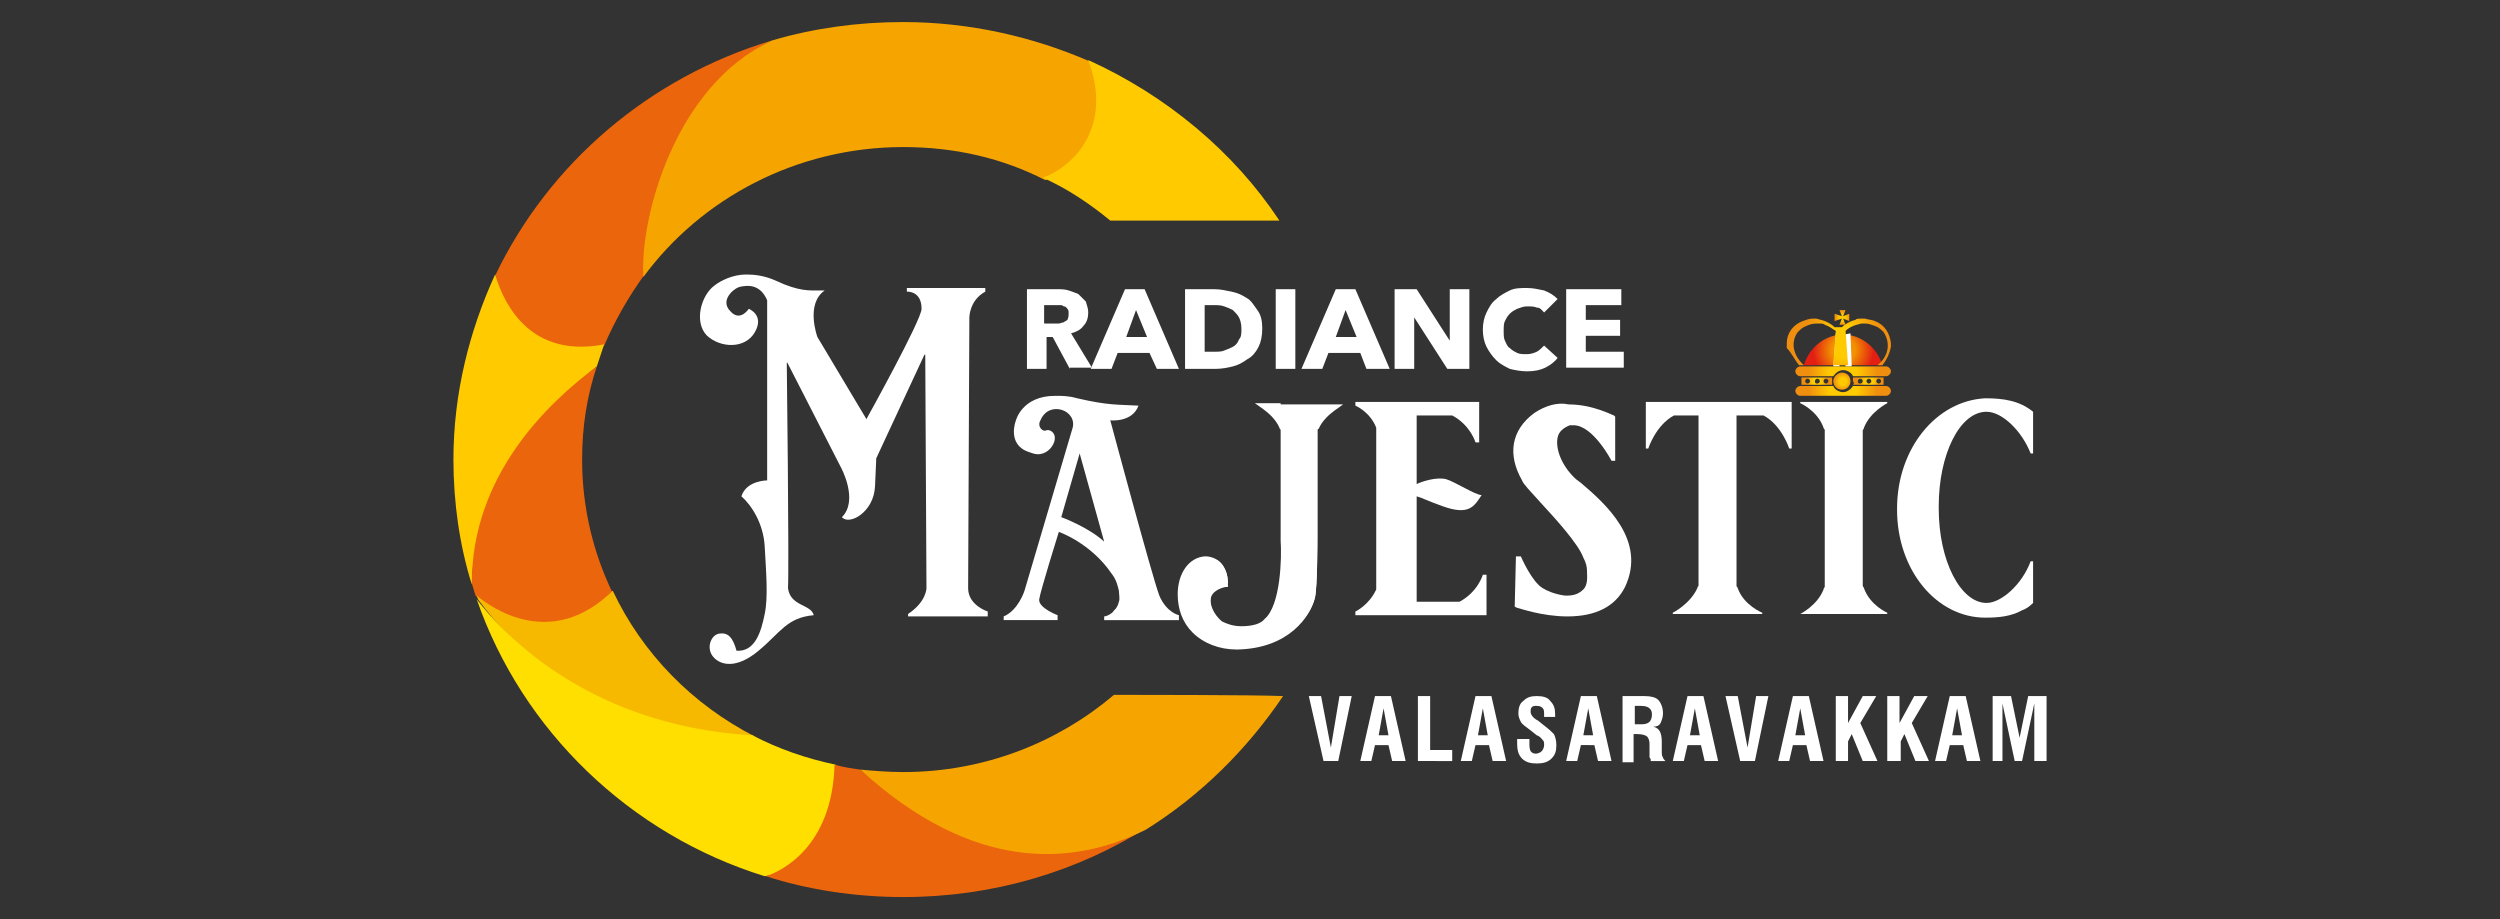 <?xml version="1.0" encoding="utf-8"?>
<!-- Generator: Adobe Illustrator 26.0.1, SVG Export Plug-In . SVG Version: 6.00 Build 0)  -->
<svg version="1.1" id="Layer_1" xmlns="http://www.w3.org/2000/svg" xmlns:xlink="http://www.w3.org/1999/xlink" x="0px" y="0px"
	 viewBox="0 0 204 75" style="enable-background:new 0 0 204 75;" xml:space="preserve">
<rect x="0" y="0" width="204" height="75" fill="#333333" stroke="none"/>
<style type="text/css">
	.st0{display:none;fill-rule:evenodd;clip-rule:evenodd;fill:#1E1E1E;}
	.st1{fill-rule:evenodd;clip-rule:evenodd;fill:url(#SVGID_1_);}
	.st2{fill-rule:evenodd;clip-rule:evenodd;fill:#EB650C;}
	.st3{fill-rule:evenodd;clip-rule:evenodd;fill:#FFCB00;}
	.st4{fill-rule:evenodd;clip-rule:evenodd;fill:#F7B800;}
	.st5{fill-rule:evenodd;clip-rule:evenodd;fill:#FFDF00;}
	.st6{fill-rule:evenodd;clip-rule:evenodd;fill:#F6A500;}
	.st7{fill-rule:evenodd;clip-rule:evenodd;fill:#FFFFFF;}
	.st8{fill-rule:evenodd;clip-rule:evenodd;fill:url(#SVGID_00000090265455837998484770000007606825326632539526_);}
	.st9{fill-rule:evenodd;clip-rule:evenodd;fill:url(#SVGID_00000044857229909002343920000010945245733473630101_);}
	.st10{fill-rule:evenodd;clip-rule:evenodd;fill:url(#SVGID_00000121994633686561114890000009166125176819895985_);}
	.st11{fill-rule:evenodd;clip-rule:evenodd;fill:url(#SVGID_00000144324686419191181870000005171004370537693865_);}
	.st12{fill-rule:evenodd;clip-rule:evenodd;fill:url(#SVGID_00000072250983346303088910000012817761941789562043_);}
	.st13{fill-rule:evenodd;clip-rule:evenodd;fill:url(#SVGID_00000140693900967759474240000016545395049773291438_);}
	.st14{fill-rule:evenodd;clip-rule:evenodd;fill:url(#SVGID_00000152960467845761637500000004071034846869253786_);}
</style>
<rect x="-50.5" class="st0" width="305" height="75"/>
<radialGradient id="SVGID_1_" cx="150.424" cy="28.573" r="2.474" gradientUnits="userSpaceOnUse">
	<stop  offset="0" style="stop-color:#F29200"/>
	<stop  offset="0.38" style="stop-color:#F29200"/>
	<stop  offset="1" style="stop-color:#E31F14"/>
</radialGradient>
<path class="st1" d="M147.2,29.8h6.4c-0.4-1.4-1.7-2.5-3.2-2.5l0,0C148.9,27.3,147.6,28.4,147.2,29.8z"/>
<path class="st2" d="M40.4,22.5c0.2,1.3,1.6,6.8,8.9,5.7c0.9-2.1,2-4,3.3-5.8c0.8-6,3.3-15.7,10.4-19.1C53,6.3,44.8,13.3,40.4,22.5z
	"/>
<path class="st3" d="M40.4,22.4C38.3,27,37,32.1,37,37.5c0,3.5,0.5,7,1.5,10.2c0.2-8.2,6.2-14.5,10.2-17.8c0.2-0.6,0.4-1.2,0.6-1.8
	C42.6,29.4,40.8,23.7,40.4,22.4z"/>
<path class="st2" d="M47.5,37.5c0-2.7,0.4-5.2,1.2-7.6c-3.9,2.9-10.2,8.8-10.2,17.7c0.1,0.3,0.2,0.7,0.3,1c1.3,1.1,6.3,4.8,11.2-0.2
	C48.4,45.1,47.5,41.4,47.5,37.5z"/>
<path class="st4" d="M50,48.2c-5,4.9-9.9,1.4-11.1,0.4c0,0.1,0.1,0.2,0.1,0.3c6.4,8.8,16.5,10.8,22.6,11.2
	C56.5,57.5,52.4,53.3,50,48.2z"/>
<path class="st5" d="M61.4,60c-13.9-0.8-20.8-8.9-22.5-11.1c3.7,10.7,12.5,19.2,23.5,22.6c5.5-0.9,6.6-6.3,5.8-9.1
	C65.8,61.9,63.5,61.1,61.4,60z"/>
<path class="st2" d="M73.7,73.2c7.4,0,14.3-2.1,20.1-5.8c-9.8,5-19.1-0.8-23.6-4.6c-0.7-0.1-1.4-0.2-2.1-0.4
	c-0.2,6.8-4.4,8.7-5.6,9.1C65.9,72.6,69.8,73.2,73.7,73.2z"/>
<path class="st6" d="M90.9,56.7C86.3,60.6,80.3,63,73.7,63c-1.2,0-2.4-0.1-3.5-0.2c9.2,8.4,17.3,7.9,23.3,4.9
	c4.5-2.8,8.3-6.6,11.2-10.9C102.5,56.7,92.1,56.7,90.9,56.7z"/>
<path class="st6" d="M63,3.3C55,7,52.2,17.9,52.5,22.6C57.2,16.2,65,12,73.7,12c4.2,0,8.1,0.9,11.6,2.7c6.3-2.2,4.5-7.8,3.6-9.7
	c-4.6-2-9.8-3.2-15.2-3.2C70,1.8,66.4,2.3,63,3.3z"/>
<path class="st3" d="M88.8,4.9c2,5.3-1,8.6-3.7,9.6c2,0.9,3.8,2.1,5.5,3.5l13.8,0C100.7,12.4,95.2,7.8,88.8,4.9z"/>
<path class="st7" d="M87.2,25.6c0-0.2,0-0.3-0.1-0.4C87,25.1,87,25,86.8,25c-0.1-0.1-0.2-0.1-0.3-0.1c-0.1,0-0.3,0-0.4,0h-0.9v1.5
	H86c0.1,0,0.3,0,0.4,0c0.1,0,0.3-0.1,0.4-0.1c0.1-0.1,0.2-0.1,0.3-0.2C87.2,25.9,87.2,25.7,87.2,25.6L87.2,25.6z M87.3,30.1
	l-1.4-2.6h-0.5v2.6h-1.6v-6.5h2.5c0.3,0,0.6,0,0.9,0.1c0.3,0.1,0.6,0.2,0.8,0.3c0.2,0.2,0.4,0.4,0.6,0.6c0.1,0.3,0.2,0.6,0.2,0.9
	c0,0.4-0.1,0.8-0.4,1.1c-0.2,0.3-0.6,0.5-1,0.6l1.7,2.8H87.3L87.3,30.1z M92.7,25.3l-0.8,2.2h1.7L92.7,25.3L92.7,25.3z M94.4,30.1
	h1.8l-2.8-6.5h-1.6l-2.8,6.5h1.7l0.5-1.3h2.6L94.4,30.1L94.4,30.1z M101.3,26.8c0-0.4-0.1-0.7-0.2-0.9c-0.1-0.2-0.3-0.4-0.5-0.6
	c-0.2-0.1-0.4-0.2-0.7-0.3c-0.3-0.1-0.5-0.1-0.8-0.1h-0.8v3.8h0.8c0.3,0,0.6,0,0.8-0.1c0.3-0.1,0.5-0.2,0.7-0.3
	c0.2-0.1,0.4-0.3,0.5-0.6C101.3,27.5,101.3,27.2,101.3,26.8L101.3,26.8z M103,26.8c0,0.6-0.1,1.1-0.3,1.5c-0.2,0.4-0.5,0.8-0.9,1
	c-0.4,0.3-0.8,0.5-1.2,0.6c-0.4,0.1-0.9,0.2-1.4,0.2h-2.5v-6.5h2.4c0.5,0,0.9,0.1,1.4,0.2c0.5,0.1,0.9,0.3,1.2,0.5
	c0.4,0.2,0.6,0.6,0.9,1C102.9,25.7,103,26.2,103,26.8L103,26.8z M104.1,23.6h1.6v6.5h-1.6V23.6L104.1,23.6z M109.8,25.3l-0.8,2.2
	h1.7L109.8,25.3L109.8,25.3z M111.5,30.1l-0.5-1.3h-2.6l-0.5,1.3h-1.7l2.8-6.5h1.6l2.8,6.5H111.5L111.5,30.1z M118.1,30.1l-2.7-4.2
	h0l0,4.2h-1.6v-6.5h1.8l2.7,4.2h0l0-4.2h1.6v6.5H118.1L118.1,30.1z M126.1,30c-0.4,0.2-0.9,0.3-1.5,0.3c-0.5,0-1-0.1-1.4-0.2
	c-0.4-0.2-0.8-0.4-1.1-0.7c-0.3-0.3-0.6-0.7-0.8-1.1c-0.2-0.4-0.3-0.9-0.3-1.4c0-0.5,0.1-1,0.3-1.4c0.2-0.4,0.4-0.8,0.8-1.1
	c0.3-0.3,0.7-0.5,1.1-0.7c0.4-0.2,0.9-0.2,1.4-0.2c0.5,0,0.9,0.1,1.4,0.2c0.5,0.2,0.8,0.4,1.1,0.7l-1.1,1.1
	c-0.2-0.2-0.3-0.4-0.6-0.4c-0.2-0.1-0.5-0.1-0.8-0.1c-0.3,0-0.5,0.1-0.8,0.2c-0.2,0.1-0.4,0.2-0.6,0.4c-0.2,0.2-0.3,0.4-0.4,0.6
	c-0.1,0.2-0.1,0.5-0.1,0.8c0,0.3,0,0.6,0.1,0.8c0.1,0.2,0.2,0.5,0.4,0.6c0.2,0.2,0.4,0.3,0.6,0.4c0.2,0.1,0.5,0.1,0.8,0.1
	c0.3,0,0.6-0.1,0.8-0.2c0.2-0.1,0.4-0.3,0.6-0.5l1.1,1C126.9,29.5,126.5,29.8,126.1,30L126.1,30z M127.8,30.1v-6.5h4.5v1.3h-2.9v1.2
	h2.8v1.3h-2.8v1.3h3.1v1.3H127.8z"/>
<path class="st7" d="M108,62.1l-1.2-5.3h1l0.8,4.2l0.7-4.2h1l-1.1,5.3H108L108,62.1z M112.5,60h0.8l-0.4-2.2L112.5,60L112.5,60z
	 M111,62.1l1.2-5.3h1.3l1.2,5.3h-1.1l-0.3-1.3h-1.1l-0.3,1.3H111L111,62.1z M115.7,62.1v-5.3h1v4.4h1.8v0.9H115.7L115.7,62.1z
	 M120.6,60h0.8l-0.4-2.2L120.6,60L120.6,60z M119.2,62.1l1.2-5.3h1.3l1.2,5.3h-1.1l-0.3-1.3h-1.1l-0.3,1.3H119.2L119.2,62.1z
	 M123.8,60.3h1v0.3c0,0.3,0,0.5,0.1,0.7c0.1,0.1,0.2,0.2,0.4,0.2c0.2,0,0.4-0.1,0.5-0.2c0.1-0.1,0.2-0.3,0.2-0.5
	c0-0.2,0-0.3-0.1-0.4c-0.1-0.1-0.2-0.3-0.5-0.4l-0.5-0.4c-0.4-0.3-0.7-0.5-0.8-0.7c-0.1-0.2-0.2-0.4-0.2-0.7c0-0.4,0.1-0.8,0.4-1
	c0.3-0.3,0.6-0.4,1.1-0.4c0.5,0,0.9,0.1,1.1,0.4c0.3,0.3,0.4,0.6,0.4,1.1c0,0.1,0,0.1,0,0.1c0,0,0,0.1,0,0.1h-0.9v-0.1
	c0-0.3,0-0.5-0.1-0.6c-0.1-0.1-0.2-0.2-0.5-0.2c-0.2,0-0.3,0-0.4,0.1c-0.1,0.1-0.1,0.2-0.1,0.4c0,0.2,0.2,0.5,0.6,0.7l0,0l0.5,0.4
	c0.4,0.3,0.6,0.5,0.8,0.7c0.1,0.2,0.2,0.5,0.2,0.9c0,0.5-0.1,0.8-0.4,1.1c-0.3,0.3-0.7,0.4-1.2,0.4c-0.5,0-0.9-0.1-1.2-0.4
	c-0.3-0.3-0.4-0.7-0.4-1.2C123.8,60.5,123.8,60.4,123.8,60.3L123.8,60.3L123.8,60.3z M129.2,60h0.8l-0.4-2.2L129.2,60L129.2,60z
	 M127.8,62.1l1.2-5.3h1.3l1.2,5.3h-1.1l-0.3-1.3H129l-0.3,1.3H127.8L127.8,62.1z M133.4,59.1h0.6c0.3,0,0.5-0.1,0.6-0.2
	c0.1-0.1,0.2-0.3,0.2-0.6c0-0.3-0.1-0.4-0.2-0.5c-0.1-0.1-0.3-0.2-0.7-0.2h-0.5V59.1L133.4,59.1z M132.4,62.1v-5.3h1.8
	c0.5,0,0.9,0.1,1.1,0.3c0.2,0.2,0.4,0.6,0.4,1.1c0,0.3-0.1,0.6-0.2,0.8c-0.1,0.2-0.3,0.3-0.6,0.3c0.5,0.1,0.7,0.5,0.7,1.2v0.1l0,0.7
	c0,0.2,0,0.4,0.1,0.5c0,0.1,0.1,0.2,0.2,0.3h-1.2c0-0.1,0-0.2-0.1-0.3c0-0.1,0-0.3,0-0.5l0-0.5v-0.1c0-0.3-0.1-0.5-0.2-0.6
	c-0.1-0.1-0.4-0.2-0.8-0.2h-0.3v2.3H132.4L132.4,62.1z M137.9,60h0.8l-0.4-2.2L137.9,60L137.9,60z M136.5,62.1l1.2-5.3h1.3l1.2,5.3
	h-1.1l-0.3-1.3h-1.1l-0.3,1.3H136.5L136.5,62.1z M142,62.1l-1.2-5.3h1l0.8,4.2l0.7-4.2h1l-1.1,5.3H142L142,62.1z M146.5,60h0.8
	l-0.4-2.2L146.5,60L146.5,60z M145.1,62.1l1.2-5.3h1.3l1.2,5.3h-1.1l-0.3-1.3h-1.1l-0.3,1.3H145.1L145.1,62.1z M149.8,62.1v-5.3h1
	V59l1.2-2.2h1.1l-1.3,2.2l1.4,3.1H152l-0.9-2.2l-0.3,0.6v1.6H149.8L149.8,62.1z M154,62.1v-5.3h1V59l1.2-2.2h1.1l-1.3,2.2l1.4,3.1
	h-1.1l-0.9-2.2l-0.3,0.6v1.6H154L154,62.1z M159.3,60h0.8l-0.4-2.2L159.3,60L159.3,60z M157.9,62.1l1.2-5.3h1.3l1.2,5.3h-1.1
	l-0.3-1.3h-1.1l-0.3,1.3H157.9L157.9,62.1z M162.6,62.1v-5.3h1.5l0.7,3.4l0.7-3.4h1.5v5.3H166l0-4.7l-1,4.7h-0.6l-1-4.7l0,4.7H162.6
	z"/>
<path class="st7" d="M58.3,23.3c-1.1,0.8-1.7,3-0.6,4.1l0,0c1.1,1,3.1,1.1,3.9-0.3l0,0c0.8-1.4-0.5-1.9-0.5-1.9l0,0
	c0,0-0.7,1.1-1.5,0.2l0,0c-0.9-0.9,0.3-1.9,0.8-2l0,0c0.5-0.1,1.6-0.3,2.2,1.1l0,0c0,1.7,0,14.7,0,14.7l0,0c0,0-1.7,0-2.1,1.3l0,0
	c0.8,0.7,1.8,2.2,1.9,4.1l0,0c0.1,1.9,0.3,4.1,0,5.5l0,0c-0.3,1.5-0.8,3.1-2.3,3l0,0c-0.3-1.1-0.7-1.5-1.4-1.4l0,0
	c-0.7,0.1-1.1,1.2-0.5,1.9l0,0c0.6,0.7,1.9,1,3.7-0.5l0,0c1.8-1.5,2.3-2.7,4.5-2.9l0,0c-0.2-0.9-1.9-0.7-2.1-2.2l0,0
	c0.1-1.9-0.1-18.5-0.1-18.5l0,0l4.4,8.6c0,0,1.5,2.7,0.1,4.1l0,0c0.6,0.7,2.6-0.4,2.7-2.5l0,0c0.1-2.1,0.1-2.3,0.1-2.3l0,0l4-8.6
	L75.6,48c0,0,0,1.1-1.5,2.1l0,0l0,0.2l6.5,0l0-0.4c0,0-1.6-0.5-1.6-1.9l0,0c0-1.5,0.1-22.1,0.1-22.1l0,0c0,0,0-1.4,1.3-2.1l0,0v-0.3
	H74v0.3c0,0,1.2-0.1,1.2,1.4l0,0c0,0.9-4.5,9-4.5,9l0,0l-4-6.7c0,0-1-2.7,0.6-3.8l0,0c-0.2,0-0.3,0-0.5,0l0,0
	c-0.7,0-1.6,0.1-3.5-0.8l0,0c-0.9-0.4-1.7-0.5-2.4-0.5l0,0C59.8,22.4,58.8,22.9,58.3,23.3L58.3,23.3z"/>
<path class="st7" d="M58.5,23.6c-0.6,0.4-1,1.4-1.1,2.2l0,0c0,0.4,0,0.9,0.4,1.3l0,0c0.4,0.4,1.1,0.7,1.7,0.7l0,0
	c0.7,0,1.3-0.3,1.6-0.9l0,0c0.2-0.3,0.2-0.6,0.2-0.9l0,0c-0.1-0.2-0.2-0.3-0.3-0.4l0,0c-0.2,0.2-0.5,0.4-0.9,0.4l0,0
	c-0.3,0-0.6-0.1-0.9-0.4l0,0c-0.4-0.4-0.5-0.9-0.4-1.3l0,0c0.2-0.7,0.9-1.1,1.4-1.2l0,0c0.2,0,0.4-0.1,0.7-0.1l0,0
	c0.9,0,1.5,0.5,1.9,1.4l0,0l0,0.1l0,0.1c0,1.7,0,14.6,0,14.7l0,0l0,0.3l-0.3,0c0,0-1.3,0.1-1.7,0.9l0,0c0.8,0.8,1.7,2.3,1.9,4.2l0,0
	l0,0.4c0.1,1.8,0.3,3.8,0,5.2l0,0c-0.1,0.7-0.4,2.1-1.2,2.8l0,0c0.1,0,0.1-0.1,0.2-0.1l0,0c0.5-0.4,0.9-0.8,1.3-1.2l0,0
	c0.8-0.8,1.5-1.5,2.8-1.7l0,0c-0.1-0.1-0.2-0.1-0.4-0.2l0,0c-0.5-0.3-1.3-0.7-1.4-1.7l0,0l0,0l0,0c0.1-1.9-0.1-18.3-0.1-18.5l0,0
	l0.6-0.2l4.4,8.6c0.1,0.1,1.4,2.5,0.4,4.2l0,0c0.6,0,1.7-0.8,1.8-2.4l0,0c0.1-1.9,0.1-2.2,0.1-2.2l0,0l0-0.1l4-8.7l0.7,0.1L75.9,48
	c0,0-0.1,1-1.1,1.9l0,0l5,0c-0.6-0.4-1.2-1-1.1-2l0,0c0-1.5,0.1-21.8,0.1-22l0,0c0-0.1,0-1.2,0.9-2.1l0,0H75
	c0.3,0.3,0.6,0.7,0.6,1.4l0,0c0,0.9-3.5,7.2-4.5,9.1l0,0l-0.3,0.5l-4.3-7.3c0-0.1-0.8-2.2,0.1-3.6l0,0c0,0-0.1,0-0.1,0l0,0
	c-0.6,0-1.5-0.1-3.1-0.8l0,0c-0.7-0.3-1.5-0.5-2.3-0.5l0,0C59.6,22.8,58.7,23.4,58.5,23.6L58.5,23.6z M58.7,52.1L58.7,52.1
	c0,0,0.1,0,0.1,0l0,0c0.3,0,0.6,0.1,0.9,1.2l0.1,0.2l0.2,0l0,0c0,0,0.1,0,0.1,0l0,0c0.4,0,0.7-0.1,1-0.3l0,0
	c-0.6,0.4-1.2,0.6-1.7,0.6c-0.5,0-0.9-0.3-1.1-0.5l0,0c-0.3-0.3-0.2-0.8-0.2-0.9l0,0C58.3,52.3,58.5,52.1,58.7,52.1z"/>
<path class="st7" d="M82.9,34.3c0,0-0.8,2,1.1,2.6l0,0c0.5,0.2,0.8,0.2,1.1,0.1l0,0c0.9-0.3,1.4-1.6,0.5-1.9l0,0c-0.1,0-0.1,0-0.2,0
	l0,0c-0.3,0.2-0.8-0.3-0.5-0.8l0,0c0.7-1.7,3.1-0.8,2.6,0.7l0,0l-3.9,13.2c0,0-0.5,1.6-1.7,2.1l0,0l0,0.3l4.4,0l0-0.4
	c0,0-1.6-0.6-1.5-1.3l0,0c0.1-0.7,1.6-5.5,1.6-5.5l0,0c0,0,2.6,0.9,4.3,3.4l0,0c0.4,0.5,0.5,1,0.6,1.4l0,0c0,0.2,0.1,0.7,0,0.9l0,0
	c-0.2,0.9-1,1.2-1.2,1.2l0,0c0,0.3,0,0.3,0,0.3l6.1,0l0-0.4c0,0-1-0.2-1.6-1.6l0,0C94,47,90.6,34.3,90.6,34.3l0,0
	c0,0,1.8,0.2,2.3-1.2l0,0c-1.7-0.1-2.4,0-5-0.6l0,0c-0.7-0.2-1.2-0.2-1.8-0.2l0,0C83.4,32.3,82.9,34.3,82.9,34.3L82.9,34.3z
	 M86.6,42.2l1.5-5.2l2,7.2C88.8,43,86.6,42.2,86.6,42.2L86.6,42.2z"/>
<path class="st7" d="M83.2,34.4c0,0-0.3,0.8,0,1.4l0,0c0.2,0.3,0.5,0.6,0.9,0.7l0,0c0.2,0.1,0.4,0.1,0.6,0.1l0,0
	c0.1,0,0.2,0,0.3-0.1l0,0c0.4-0.1,0.7-0.6,0.7-1l0,0c0-0.2-0.1-0.3-0.2-0.3l0,0c-0.1,0-0.2,0.1-0.3,0.1l0,0c-0.2,0-0.5-0.1-0.6-0.4
	l0,0c-0.2-0.3-0.2-0.6-0.1-1l0,0c0.3-0.7,0.9-1.1,1.6-1.1l0,0c0.6,0,1.1,0.3,1.4,0.7l0,0c0.3,0.4,0.3,0.9,0.2,1.3l0,0l-3.9,13.2
	c0,0.1-0.4,1.2-1.2,1.9l2.9,0c-0.5-0.3-1.2-0.8-1.1-1.5l0,0c0.1-0.8,1.5-5.3,1.6-5.5l0,0l0.1-0.3l0.3,0.1c0.1,0,2.7,0.9,4.5,3.5l0,0
	c0.4,0.5,0.6,1,0.6,1.6l0,0l0,0.1c0,0.4,0.1,0.7,0,0.9l0,0c-0.1,0.5-0.4,0.9-0.7,1.1l4.6,0c-0.4-0.3-0.9-0.7-1.2-1.6l0,0
	c-0.5-1.4-3.8-13.6-4-14.1l0,0l-0.1-0.5l0.5,0c0,0,0.1,0,0.2,0l0,0c0.3,0,1-0.1,1.5-0.5l0,0c-0.1,0-0.1,0-0.2,0l0,0
	c-1.2,0-2-0.1-4.3-0.6l0,0c-0.6-0.1-1.2-0.2-1.7-0.2l0,0C83.7,32.6,83.2,34.3,83.2,34.4L83.2,34.4z M89.8,44.5c-1.2-1.2-3.3-2-3.3-2
	l0,0l-0.3-0.1l1.9-6.6l2.6,9.6L89.8,44.5z"/>
<path class="st7" d="M138.4,50.1h3.3v0l2.1,0l0-0.1c0,0-1.5-0.6-2-2l0,0c0-0.1-0.1-0.1-0.1-0.2l0,0V33.9h2.2
	c1.5,0.8,2.1,2.7,2.1,2.7l0,0h0.2l0-3.8l-2.3,0v0h-2.2h-1.5h0h-1.7h-1.9v0l-2.3,0l0,3.8h0.2c0,0,0.6-1.9,2.1-2.7l0,0h2v13.9
	c0,0-0.1,0.1-0.1,0.2l0,0c-0.6,1.3-2,2-2,2l0,0l0,0.1L138.4,50.1L138.4,50.1z"/>
<path class="st7" d="M138.4,49.8h3.3l0,0l1.1,0c-0.5-0.3-1-0.9-1.4-1.6l0,0c0-0.1,0-0.1-0.1-0.1l0,0l0-0.1V33.6h2.6l0.1,0
	c0.9,0.5,1.4,1.2,1.8,1.8l0,0l0-2.3l-1.7,0v0h-7.7l-0.3,0l-1.7,0v2.3c0.4-0.6,1-1.4,1.8-1.8l0,0l0.1,0h2.4v14.3l0,0.1
	c0,0,0,0.1-0.1,0.1l0,0c-0.3,0.7-0.9,1.3-1.4,1.6l0,0L138.4,49.8z"/>
<path class="st7" d="M146.9,50.1h7.1l0-0.1c0,0-1.4-0.6-1.9-2l0,0c0-0.1-0.1-0.1-0.1-0.2l0,0V35.1c0,0,0.1-0.1,0.1-0.2l0,0
	c0.5-1.3,1.9-2,1.9-2l0,0l0-0.1l-2,0v0h-3.1v0l-2,0l0,0.1c0,0,1.4,0.6,1.9,2l0,0c0,0.1,0.1,0.1,0.1,0.2l0,0v12.8
	c0,0-0.1,0.1-0.1,0.2l0,0c-0.5,1.3-1.9,2-1.9,2l0,0L146.9,50.1z"/>
<path class="st7" d="M147.9,49.8h5.1c-0.4-0.3-1-0.9-1.3-1.6l0,0c0-0.1,0-0.1-0.1-0.1l0,0l0-0.1V35l0-0.1c0,0,0-0.1,0.1-0.1l0,0
	c0.3-0.7,0.8-1.3,1.3-1.6l0,0l-1.1,0l-3.1,0l-1.1,0c0.5,0.3,1,0.9,1.3,1.6l0,0c0,0.1,0,0.1,0.1,0.1l0,0l0,0.1v13l0,0.1
	c0,0,0,0.1-0.1,0.1l0,0C148.9,48.9,148.4,49.4,147.9,49.8z"/>
<path class="st7" d="M110.6,32.8v0.3c0,0,1.2,0.5,1.7,1.8l0,0v13.2c-0.6,1.3-1.7,1.8-1.7,1.8l0,0v0.3h1.7h0h3h6l0-3.3l-0.3,0
	c0,0-0.4,1.4-1.9,2.2l0,0h-3.5v-8.6c0.4,0.1,0.7,0.3,2.1,0.8l0,0c2.2,0.8,2.6,0,3.2-0.9l0,0c-0.5,0-2.2-1.1-2.9-1.3l0,0
	c-0.8-0.2-2,0.2-2.4,0.4l0,0v-5.6h2.9c1.5,0.8,1.9,2.2,1.9,2.2l0,0l0.3,0l0-3.3H110.6z"/>
<path class="st7" d="M111.3,33.2c0.4,0.3,1,0.8,1.3,1.6l0,0l0,0.1v13.3l0,0.1c-0.4,0.8-0.9,1.3-1.3,1.6h9.7v-2.2
	c-0.3,0.5-0.9,1.2-1.8,1.7l0,0l-0.1,0h-3.9V33.6h3.4l0.1,0c0.9,0.5,1.5,1.2,1.8,1.7l0,0l0-2.2H111.3L111.3,33.2z M115.7,39.8
	L115.7,39.8c0.3-0.1,1.1-0.4,1.8-0.4l0,0c0.1,0,0.3,0,0.4,0l0,0c0.3,0.1,0.8,0.3,1.2,0.6l0,0c0.5,0.3,0.9,0.5,1.2,0.6l0,0
	c-0.3,0.4-0.5,0.7-1.1,0.7l0,0c-0.4,0-0.8-0.1-1.4-0.3l0,0c-0.7-0.3-1.1-0.5-1.4-0.6l0,0c-0.3-0.1-0.5-0.2-0.8-0.3l-0.4,0
	L115.7,39.8z"/>
<path class="st7" d="M154.8,41.5C154.8,41.5,154.8,41.5,154.8,41.5L154.8,41.5c0,0.1,0,0.1,0,0.1l0,0c0,4.9,3.2,8.8,7.2,8.8
	c1.1,0,2.1-0.1,3-0.6l0,0c0.3-0.1,0.6-0.3,0.9-0.6l0-3.4l-0.2,0c-0.7,1.9-2.4,3.4-3.6,3.4l0,0c-2.1,0-3.9-3.4-3.9-7.7l0,0
	c0,0,0-0.1,0-0.1l0,0h0c0,0,0,0,0,0l0,0c0,0,0,0,0,0l0,0h0c0,0,0-0.1,0-0.1l0,0c0-4.2,1.7-7.7,3.9-7.7l0,0c1.3,0,2.9,1.6,3.6,3.4
	l0,0l0.2,0l0-3.4c-1.1-0.9-2.4-1.1-3.9-1.1l0,0C158,32.7,154.8,36.6,154.8,41.5L154.8,41.5z"/>
<path class="st7" d="M155.1,41.5L155.1,41.5c0,4.7,3.1,8.5,6.8,8.5c1.2,0,2.1-0.2,2.9-0.5l0,0c0.2-0.1,0.5-0.3,0.7-0.4l0-2.2
	c-0.9,1.6-2.4,2.7-3.5,2.7l0,0c-2.4,0-4.2-3.5-4.2-8l0,0l0-0.1l0,0.1l0-0.1l0-0.1c0-4.5,1.8-8,4.2-8l0,0c1.2,0,2.7,1.2,3.5,2.7l0,0
	l0-2.2c-0.9-0.7-2-0.9-3.5-0.9l0,0C158.2,33,155.1,36.8,155.1,41.5L155.1,41.5z"/>
<radialGradient id="SVGID_00000116231119407595632610000015613292223308575912_" cx="150.343" cy="25.919" r="0.606" gradientUnits="userSpaceOnUse">
	<stop  offset="0" style="stop-color:#FFCB00"/>
	<stop  offset="0.38" style="stop-color:#FFCB00"/>
	<stop  offset="1" style="stop-color:#EF8E0F"/>
</radialGradient>
<polygon style="fill-rule:evenodd;clip-rule:evenodd;fill:url(#SVGID_00000116231119407595632610000015613292223308575912_);" points="
	150.1,26.5 150.3,26.5 150.6,26.5 150.4,26 150.9,26.2 150.9,25.6 150.4,25.8 150.6,25.3 150.3,25.3 150.1,25.3 150.3,25.8 
	149.7,25.6 149.7,26.2 150.3,26 "/>
<radialGradient id="SVGID_00000181800334094116954810000017081376969026978949_" cx="148.266" cy="31.125" r="0.928" gradientUnits="userSpaceOnUse">
	<stop  offset="0" style="stop-color:#FFCB00"/>
	<stop  offset="0.38" style="stop-color:#FFCB00"/>
	<stop  offset="1" style="stop-color:#EF8E0F"/>
</radialGradient>
<path style="fill-rule:evenodd;clip-rule:evenodd;fill:url(#SVGID_00000181800334094116954810000017081376969026978949_);" d="
	M147,31.4h0.5h0.8h0.3h0.4h0.5c0-0.1,0-0.2,0-0.3l0,0c0-0.1,0-0.2,0-0.3l0,0H149h-0.4h-0.3h-0.8H147V31.4L147,31.4z M148.8,31.1
	c0-0.1,0.1-0.2,0.2-0.2l0,0c0.1,0,0.2,0.1,0.2,0.2l0,0c0,0.1-0.1,0.2-0.2,0.2l0,0C148.9,31.3,148.8,31.2,148.8,31.1L148.8,31.1z
	 M148.1,31.1c0-0.1,0.1-0.2,0.2-0.2l0,0c0.1,0,0.2,0.1,0.2,0.2l0,0c0,0.1-0.1,0.2-0.2,0.2l0,0C148.1,31.3,148.1,31.2,148.1,31.1
	L148.1,31.1z M147.3,31.1c0-0.1,0.1-0.2,0.2-0.2l0,0c0.1,0,0.2,0.1,0.2,0.2l0,0c0,0.1-0.1,0.2-0.2,0.2l0,0
	C147.4,31.3,147.3,31.2,147.3,31.1L147.3,31.1z"/>
<polygon class="st7" points="149.6,29.9 150.1,29.9 150.3,27.2 149.8,27.2 "/>
<polygon class="st7" points="151,27.2 150.5,27.3 150.6,29.9 151.1,29.9 "/>
<radialGradient id="SVGID_00000019674794472771837130000017356453676316132237_" cx="150.382" cy="31.931" r="2.82" gradientUnits="userSpaceOnUse">
	<stop  offset="0" style="stop-color:#FFCB00"/>
	<stop  offset="0.38" style="stop-color:#FFCB00"/>
	<stop  offset="1" style="stop-color:#EF8E0F"/>
</radialGradient>
<path style="fill-rule:evenodd;clip-rule:evenodd;fill:url(#SVGID_00000019674794472771837130000017356453676316132237_);" d="
	M146.9,32.3h0.6h0.8h0.3h0.4h1.4h1.4h0.4h0.3h0.8h0.6c0.2,0,0.4-0.2,0.4-0.4l0,0c0-0.2-0.2-0.4-0.4-0.4l0,0h-0.6h-0.8h-0.3h-0.4
	h-0.6c-0.2,0.3-0.5,0.5-0.8,0.5l0,0c-0.3,0-0.7-0.2-0.8-0.5l0,0H149h-0.4h-0.3h-0.8h-0.6c-0.2,0-0.4,0.2-0.4,0.4
	C146.5,32.1,146.7,32.3,146.9,32.3z"/>
<radialGradient id="SVGID_00000183244497801032817810000004406117387124945333_" cx="150.382" cy="27.901" r="3.338" gradientUnits="userSpaceOnUse">
	<stop  offset="0" style="stop-color:#FFCB00"/>
	<stop  offset="0.38" style="stop-color:#FFCB00"/>
	<stop  offset="1" style="stop-color:#EF8E0F"/>
</radialGradient>
<path style="fill-rule:evenodd;clip-rule:evenodd;fill:url(#SVGID_00000183244497801032817810000004406117387124945333_);" d="
	M146.8,29.8h0.4c-0.9-0.8-1.1-1.9-0.5-2.7l0,0c0.2-0.2,0.4-0.4,0.7-0.5l0,0c0.2-0.1,0.5-0.2,0.8-0.2l0,0c0.1,0,0.2,0,0.3,0l0,0
	c0.1,0,0.3,0,0.4,0.1l0,0c0.3,0.1,0.6,0.3,0.9,0.5l0,0l-0.2,2.8h0.6h0.6l-0.2-2.8c0.3-0.3,0.6-0.4,0.9-0.5l0,0
	c0.1,0,0.3-0.1,0.4-0.1l0,0c0.1,0,0.2,0,0.3,0l0,0c0.3,0,0.5,0.1,0.8,0.2l0,0c0.3,0.1,0.5,0.3,0.7,0.5l0,0c0.6,0.9,0.4,2-0.5,2.7
	h0.4c0.4-0.5,0.6-1,0.7-1.5l0,0V28c-0.1-0.8-0.5-1.5-1.3-1.8l0,0c-0.2-0.1-0.5-0.1-0.8-0.2l0,0c0,0-0.1,0-0.1,0l0,0c0,0,0,0-0.1,0
	l0,0c-0.1,0-0.1,0-0.2,0l0,0c-0.2,0-0.3,0-0.4,0.1l0,0c-0.4,0.1-0.8,0.3-1.1,0.6l0,0h-0.3h-0.3c-0.3-0.3-0.7-0.5-1.1-0.6l0,0
	c-0.1,0-0.3-0.1-0.4-0.1l0,0c-0.1,0-0.2,0-0.2,0l0,0c0,0-0.1,0-0.1,0l0,0c-0.3,0-0.5,0.1-0.8,0.2l0,0c-0.8,0.3-1.3,1-1.3,1.8v0.4
	C146.2,28.8,146.4,29.3,146.8,29.8z"/>
<radialGradient id="SVGID_00000124847383860079517000000004207647478015227527_" cx="150.382" cy="31.124" r="0.751" gradientUnits="userSpaceOnUse">
	<stop  offset="0" style="stop-color:#FFCB00"/>
	<stop  offset="0.38" style="stop-color:#FFCB00"/>
	<stop  offset="1" style="stop-color:#EF8E0F"/>
</radialGradient>
<path style="fill-rule:evenodd;clip-rule:evenodd;fill:url(#SVGID_00000124847383860079517000000004207647478015227527_);" d="
	M149.6,31.1c0,0.4,0.3,0.7,0.7,0.7c0.4,0,0.7-0.3,0.7-0.7l0,0c0-0.4-0.3-0.7-0.7-0.7l0,0C150,30.4,149.6,30.7,149.6,31.1z"/>
<radialGradient id="SVGID_00000158029856877002165370000001675096212059637382_" cx="150.382" cy="30.318" r="2.82" gradientUnits="userSpaceOnUse">
	<stop  offset="0" style="stop-color:#FFCB00"/>
	<stop  offset="0.38" style="stop-color:#FFCB00"/>
	<stop  offset="1" style="stop-color:#EF8E0F"/>
</radialGradient>
<path style="fill-rule:evenodd;clip-rule:evenodd;fill:url(#SVGID_00000158029856877002165370000001675096212059637382_);" d="
	M146.9,30.7h0.6h0.8h0.3h0.4h0.6c0.2-0.3,0.5-0.5,0.8-0.5l0,0c0.3,0,0.7,0.2,0.8,0.5h0.6h0.4h0.3h0.8h0.6c0.2,0,0.4-0.2,0.4-0.4l0,0
	c0-0.2-0.2-0.4-0.4-0.4l0,0h-0.6h-0.8h-0.3h-0.4h-1.4H149h-0.4h-0.3h-0.8h-0.6c-0.2,0-0.4,0.2-0.4,0.4
	C146.5,30.5,146.7,30.7,146.9,30.7z"/>
<radialGradient id="SVGID_00000111163008734132200360000001858947420063972269_" cx="152.498" cy="31.125" r="0.928" gradientUnits="userSpaceOnUse">
	<stop  offset="0" style="stop-color:#FFCB00"/>
	<stop  offset="0.38" style="stop-color:#FFCB00"/>
	<stop  offset="1" style="stop-color:#EF8E0F"/>
</radialGradient>
<path style="fill-rule:evenodd;clip-rule:evenodd;fill:url(#SVGID_00000111163008734132200360000001858947420063972269_);" d="
	M151.2,31.4h0.5h0.4h0.3h0.8h0.5v-0.6h-0.5h-0.8h-0.3h-0.4h-0.5c0,0.1,0,0.2,0,0.3l0,0C151.3,31.2,151.3,31.3,151.2,31.4L151.2,31.4
	z M153.1,31.1c0-0.1,0.1-0.2,0.2-0.2l0,0c0.1,0,0.2,0.1,0.2,0.2l0,0c0,0.1-0.1,0.2-0.2,0.2l0,0C153.2,31.3,153.1,31.2,153.1,31.1
	L153.1,31.1z M152.3,31.1c0-0.1,0.1-0.2,0.2-0.2l0,0c0.1,0,0.2,0.1,0.2,0.2l0,0c0,0.1-0.1,0.2-0.2,0.2l0,0
	C152.4,31.3,152.3,31.2,152.3,31.1L152.3,31.1z M151.6,31.1c0-0.1,0.1-0.2,0.2-0.2l0,0c0.1,0,0.2,0.1,0.2,0.2l0,0
	c0,0.1-0.1,0.2-0.2,0.2l0,0C151.6,31.3,151.6,31.2,151.6,31.1L151.6,31.1z"/>
<path class="st7" d="M125.2,33.7c-1.9,1.4-2.2,3.4-1,5.5l0,0c0.1,0.3,0.6,0.8,1.5,1.8l0,0c1.3,1.4,3.1,3.4,3.5,4.5l0,0
	c0.2,0.4,0.3,0.7,0.3,1.1l0,0c0,0.4,0.1,1.1-0.3,1.5l0,0c-0.3,0.3-0.7,0.5-1.3,0.5l0,0h0c-0.1,0-0.2,0-0.2,0l0,0
	c-0.8-0.1-1.5-0.4-1.8-0.6l0,0c-0.9-0.5-1.8-2.6-1.8-2.6l0,0l-0.4,0l-0.1,4.1l0.2,0.1c0.1,0,2,0.7,4.1,0.7c2.3,0,3.9-0.8,4.7-2.4
	l0,0c1.8-3.8-1.6-6.8-3.6-8.5l0,0l-0.4-0.3c-1.1-1-1.7-2.4-1.5-3.4l0,0c0.1-0.5,0.5-0.8,1-1l0,0c0.1,0,0.2,0,0.3,0l0,0
	c1.6,0,3.1,2.9,3.1,2.9l0,0h0.3l0-3.6l-0.1-0.1c-0.1,0-1.7-0.9-3.7-0.9l0,0C127.1,32.8,126.1,33.1,125.2,33.7L125.2,33.7z"/>
<path class="st7" d="M125.4,33.9c-2.6,2-1.3,4.5-0.9,5.2l0,0c0.4,0.7,4.3,4.6,5,6.2l0,0c0.2,0.4,0.3,0.8,0.3,1.1l0,0
	c0.1,0.6,0.2,2.4-2.1,2.3l0,0c-0.8-0.1-1.6-0.4-1.9-0.6l0,0c-1-0.6-1.8-2.4-1.8-2.4l0,0l-0.1,3.4c0,0,6.6,2.3,8.5-1.5l0,0
	c1.9-3.8-1.9-6.7-3.9-8.5l0,0c-2-1.8-2.2-4.5-0.3-4.9l0,0c1.9-0.4,3.4,2.8,3.4,2.8l0,0v-3c0,0-1.6-0.9-3.5-0.9l0,0
	C127.3,33.1,126.3,33.3,125.4,33.9L125.4,33.9z"/>
<path class="st7" d="M104.5,32.9l-2.1,0l0.7,0.5c0.4,0.3,1,0.8,1.3,1.5l0,0c0,0.1,0.1,0.1,0.1,0.2l0,0l0,0l0,9
	c0.1,1.4,0,5.3-1.3,6.4l0,0c-0.3,0.4-1,0.6-1.9,0.6l0,0c-0.7,0-1.2-0.2-1.6-0.4l0,0c-0.7-0.6-1-1.4-0.9-1.9l0,0
	c0.1-0.5,0.7-0.8,1.2-0.9l0,0l0.2,0l0-0.2c0-0.9-0.3-1.5-0.6-1.8l0,0c-0.3-0.3-0.8-0.5-1.2-0.5l0,0c0,0-0.1,0-0.1,0l0,0
	c-1.3,0.1-2.2,1.4-2.2,3.1l0,0c0,1.2,0.4,2.3,1.2,3.1l0,0c0.9,0.9,2.2,1.4,3.6,1.4l0,0l0.1,0c4.2-0.1,5.9-2.7,6.3-4.2l0,0
	c0.2-0.8,0.2-4.4,0.2-4.9l0,0l0-0.6l0,0v-8.2l0,0c0,0,0-0.1,0.1-0.1l0,0c0.3-0.7,0.9-1.2,1.3-1.5l0,0l0.7-0.5l-2,0H104.5z"/>
<path class="st7" d="M104.5,33.2l-1.2,0c0.5,0.3,1.1,0.9,1.4,1.6l0,0c0,0.1,0,0.1,0.1,0.1l0,0l0.1,0.1v9.1c0,0,0.2,5.2-1.3,6.6l0,0
	c-0.7,0.9-2.9,0.9-3.8,0.2l0,0c-1.2-1-1.7-2.8,0.4-3.3l0,0c0-1.5-0.9-2-1.7-2l0,0c-1.2,0.1-1.9,1.4-1.9,2.9l0,0c0,2.5,2,4.2,4.7,4.2
	l0,0c4.4-0.1,5.8-2.9,6-4l0,0c0.2-0.8,0.2-4.8,0.2-4.8l0,0l0,0V35l0-0.1c0,0,0-0.1,0.1-0.1l0,0c0.3-0.7,0.9-1.3,1.4-1.6l-1.2,0
	H104.5z"/>
</svg>
